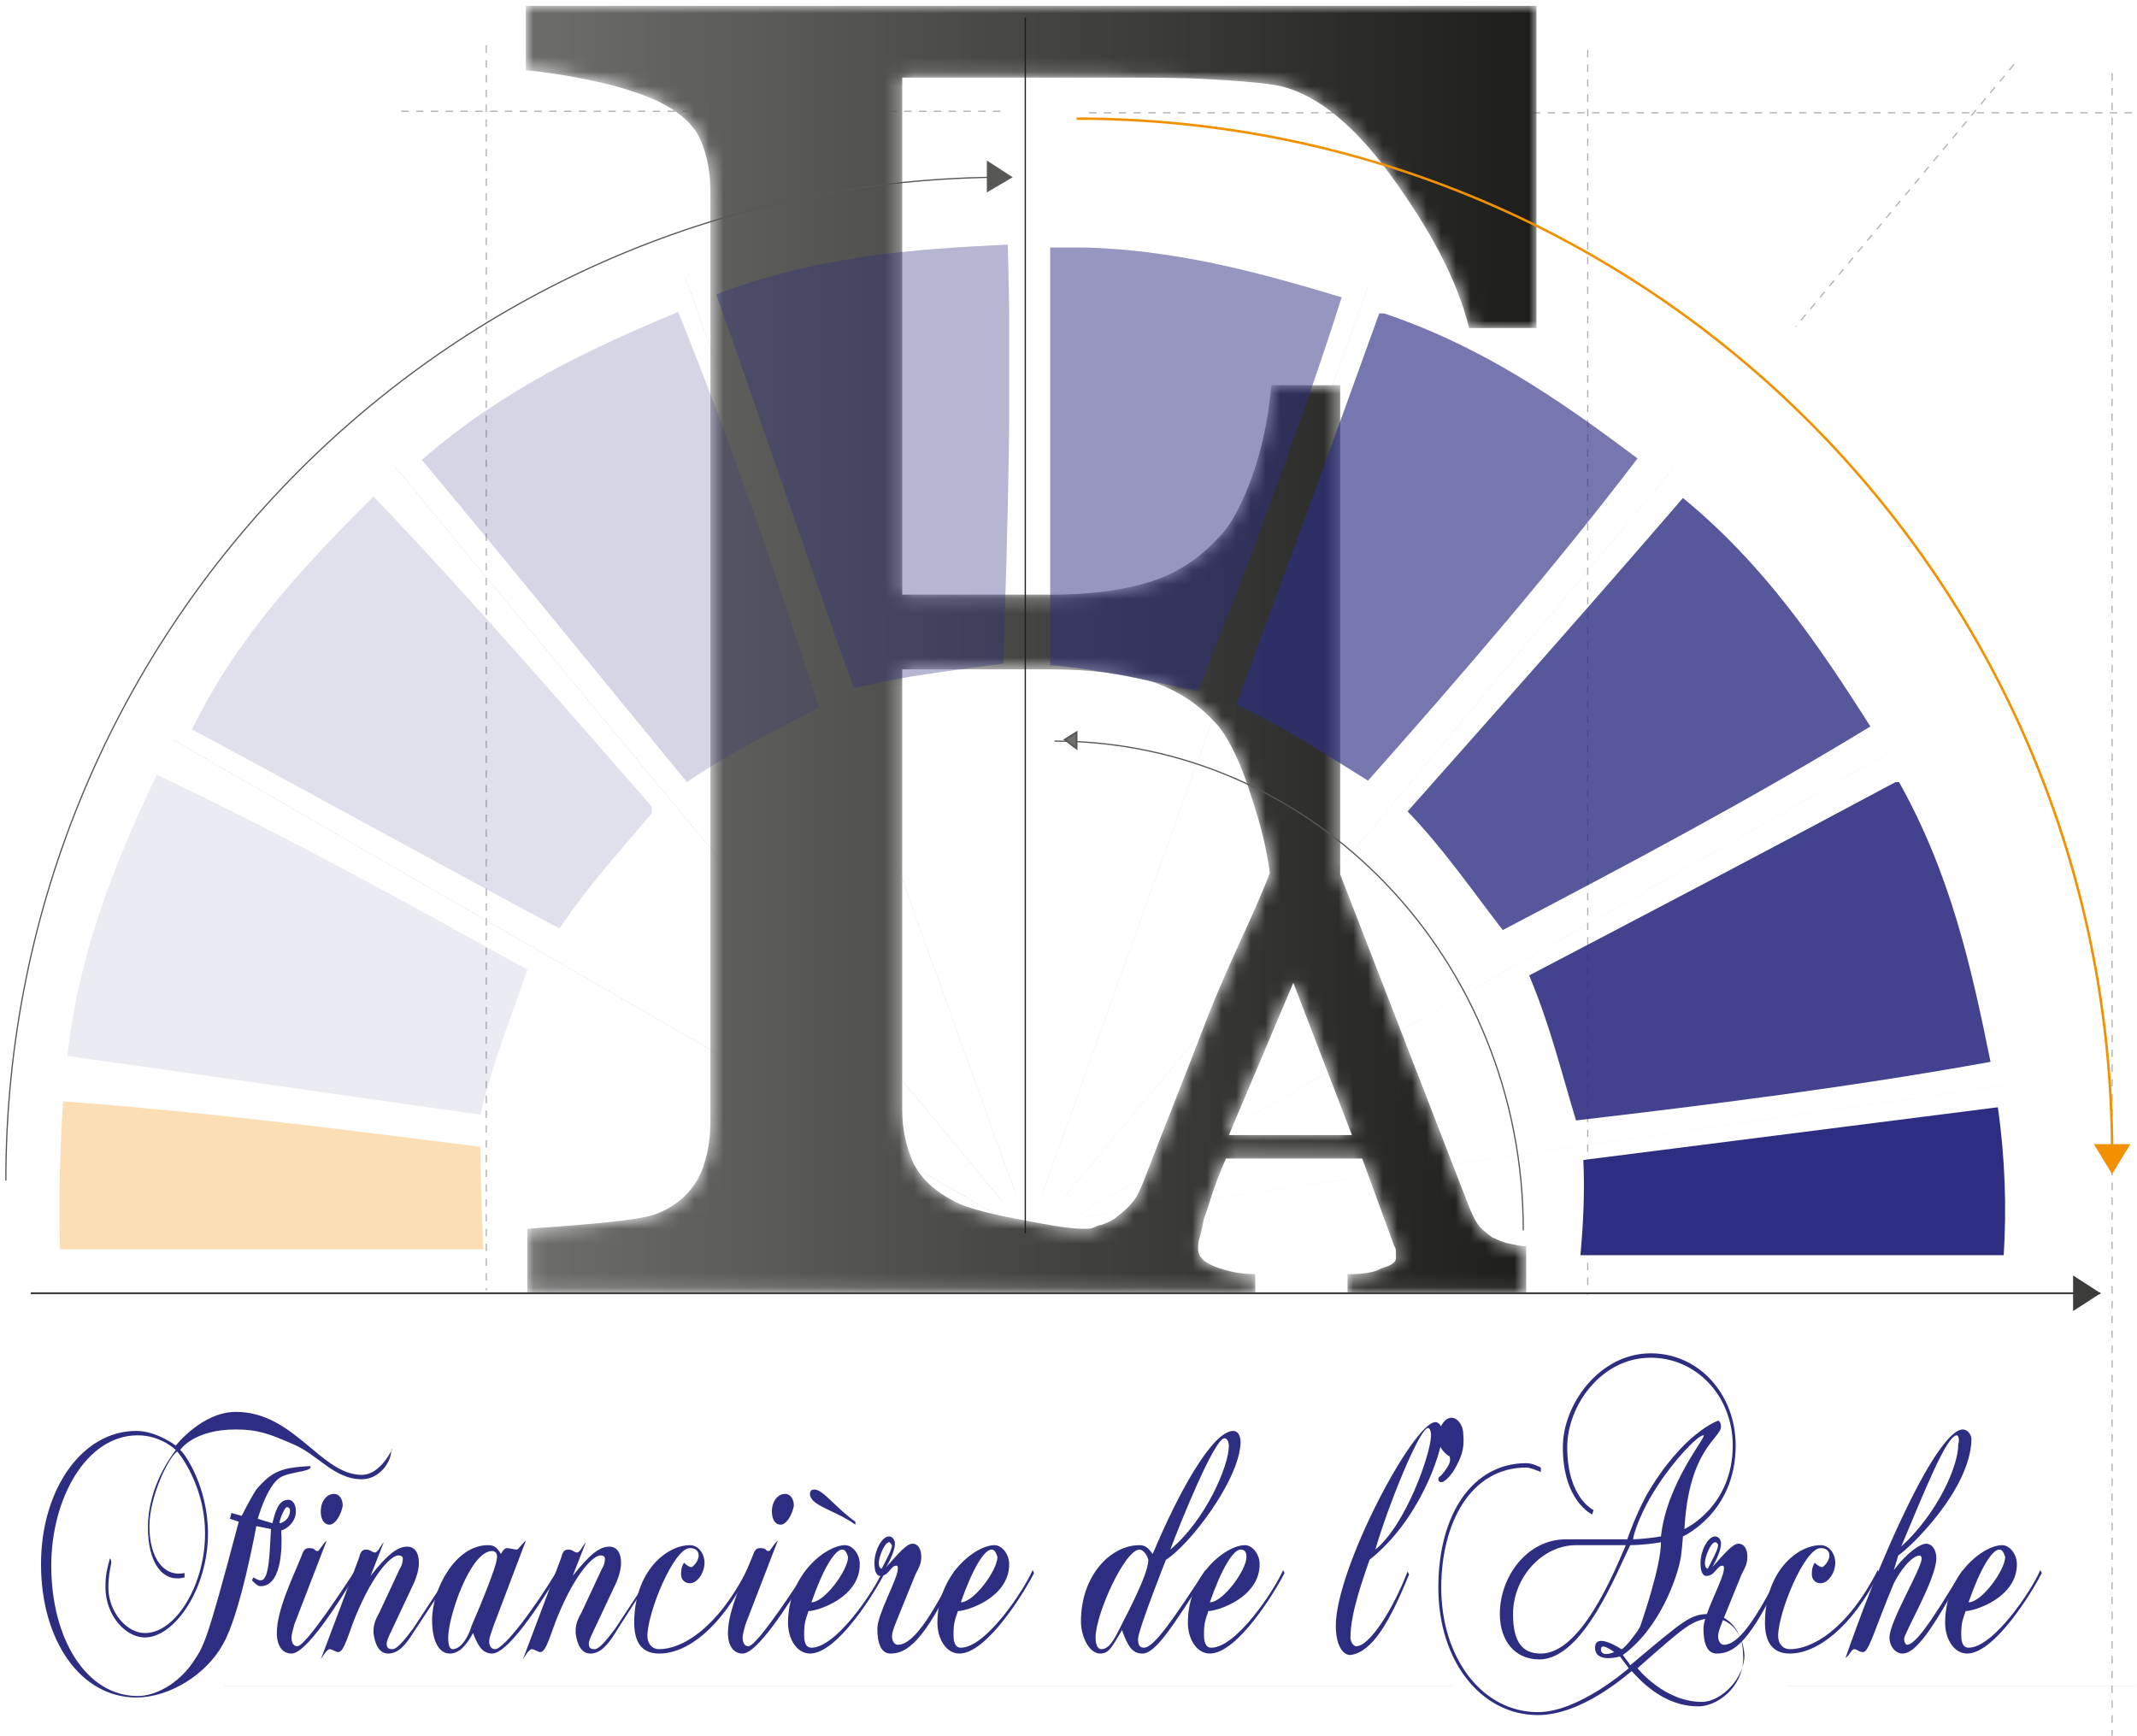 <?xml version="1.0" encoding="utf-8"?>
<!-- Generator: Adobe Illustrator 27.0.1, SVG Export Plug-In . SVG Version: 6.00 Build 0)  -->
<svg version="1.1" id="Calque_1" xmlns="http://www.w3.org/2000/svg" xmlns:xlink="http://www.w3.org/1999/xlink" x="0px" y="0px"
	 viewBox="0 0 145.9 118.5" style="enable-background:new 0 0 145.9 118.5;" xml:space="preserve">
<style type="text/css">
	.st0{fill:none;stroke:#B1B1B1;stroke-width:8.400000e-02;stroke-dasharray:0.505,0.505;}
	.st1{fill:none;stroke:#B1B1B1;stroke-width:1.700000e-02;stroke-dasharray:8.400000e-02,8.400000e-02;}
	.st2{opacity:0.9;clip-path:url(#SVGID_00000013883163414114577450000013187002034938197899_);}
	
		.st3{clip-path:url(#SVGID_00000151529709815017515670000004418257374129308813_);fill:none;stroke:#B1B1B1;stroke-width:1.700000e-02;stroke-dasharray:8.400000e-02,8.400000e-02;}
	.st4{opacity:0.8;clip-path:url(#SVGID_00000013883163414114577450000013187002034938197899_);}
	
		.st5{clip-path:url(#SVGID_00000085236929218786991610000000205970125482497717_);fill:none;stroke:#B1B1B1;stroke-width:1.700000e-02;stroke-dasharray:8.400000e-02,8.400000e-02;}
	.st6{opacity:0.6;clip-path:url(#SVGID_00000013883163414114577450000013187002034938197899_);}
	.st7{clip-path:url(#SVGID_00000170984171647749068120000012924495218696529828_);}
	
		.st8{clip-path:url(#SVGID_00000132051772888160990470000018135012041429635745_);fill:none;stroke:#B1B1B1;stroke-width:1.700000e-02;stroke-dasharray:8.400000e-02,8.400000e-02;}
	.st9{opacity:0.5;clip-path:url(#SVGID_00000013883163414114577450000013187002034938197899_);}
	
		.st10{clip-path:url(#SVGID_00000165950685663461366680000013703494319750453153_);fill:none;stroke:#B1B1B1;stroke-width:1.700000e-02;stroke-dasharray:8.400000e-02,8.400000e-02;}
	.st11{opacity:0.4;clip-path:url(#SVGID_00000013883163414114577450000013187002034938197899_);}
	
		.st12{clip-path:url(#SVGID_00000079476397245280076560000015058839209897235639_);fill:none;stroke:#B1B1B1;stroke-width:1.700000e-02;stroke-dasharray:8.400000e-02,8.400000e-02;}
	.st13{opacity:0.3;clip-path:url(#SVGID_00000013883163414114577450000013187002034938197899_);}
	
		.st14{clip-path:url(#SVGID_00000005967291776438541650000008734467226481732491_);fill:none;stroke:#B1B1B1;stroke-width:1.700000e-02;stroke-dasharray:8.400000e-02,8.400000e-02;}
	.st15{filter:url(#Adobe_OpacityMaskFilter);}
	
		.st16{clip-path:url(#SVGID_00000167376849512093757070000000998058866318648967_);fill:url(#SVGID_00000057862489583752985410000016140833579288594875_);}
	
		.st17{clip-path:url(#SVGID_00000167376849512093757070000000998058866318648967_);mask:url(#SVGID_00000100343494175471472180000001927513093462128309_);fill:url(#SVGID_00000179643268901924014970000015466252964944415909_);}
	.st18{fill:#575756;}
	.st19{fill:none;stroke:#575756;stroke-width:4.200000e-02;}
	.st20{clip-path:url(#SVGID_00000133494381789031250510000013026245077564633775_);fill:none;stroke:#F29100;stroke-width:0.168;}
	.st21{fill:#F29100;}
	.st22{fill:none;stroke:#F29100;stroke-width:0.168;}
	
		.st23{clip-path:url(#SVGID_00000102539175956288809640000004872476383925289656_);fill:none;stroke:#575756;stroke-width:8.400000e-02;}
	.st24{fill:#6F6F6E;}
	.st25{fill:none;stroke:#575756;stroke-width:0.126;}
	
		.st26{clip-path:url(#SVGID_00000031903159085599347500000000325453119492924844_);fill:none;stroke:#575756;stroke-width:8.400000e-02;}
	.st27{opacity:0.5;clip-path:url(#SVGID_00000031903159085599347500000000325453119492924844_);}
	.st28{clip-path:url(#SVGID_00000118386564050144462950000010253187713126607010_);}
	
		.st29{clip-path:url(#SVGID_00000118398250989690286170000001592717415992779704_);fill-rule:evenodd;clip-rule:evenodd;fill:#2D2E82;}
	.st30{opacity:0.65;clip-path:url(#SVGID_00000031903159085599347500000000325453119492924844_);}
	.st31{clip-path:url(#SVGID_00000126295274032409599880000003731324878709232046_);}
	
		.st32{clip-path:url(#SVGID_00000057123880785654665710000001968340092771041666_);fill-rule:evenodd;clip-rule:evenodd;fill:#2D2E82;}
	.st33{opacity:0.8;clip-path:url(#SVGID_00000031903159085599347500000000325453119492924844_);}
	.st34{clip-path:url(#SVGID_00000013884647858589923990000016426667339807111329_);}
	
		.st35{clip-path:url(#SVGID_00000056400558489439721840000011718476772204039829_);fill-rule:evenodd;clip-rule:evenodd;fill:#2D2E82;}
	.st36{fill:none;stroke:#3C3C3B;stroke-width:0.126;}
	.st37{fill:#3C3C3B;}
	.st38{opacity:0.9;clip-path:url(#SVGID_00000154385944721735008390000015491237283267105193_);}
	.st39{clip-path:url(#SVGID_00000034062738636092007380000004599010162421014964_);}
	
		.st40{clip-path:url(#SVGID_00000066509960506007170110000009790252733366994083_);fill-rule:evenodd;clip-rule:evenodd;fill:#2D2E82;}
	.st41{opacity:0.15;clip-path:url(#SVGID_00000154385944721735008390000015491237283267105193_);}
	.st42{clip-path:url(#SVGID_00000037690245412056710900000017320399752820455579_);}
	
		.st43{clip-path:url(#SVGID_00000092427690329176069650000001680369910438773937_);fill-rule:evenodd;clip-rule:evenodd;fill:#2D2E82;}
	.st44{opacity:0.2;clip-path:url(#SVGID_00000154385944721735008390000015491237283267105193_);}
	.st45{clip-path:url(#SVGID_00000062183161972245370680000016398254354385317774_);}
	
		.st46{clip-path:url(#SVGID_00000036941915156357376480000008961856833429076637_);fill-rule:evenodd;clip-rule:evenodd;fill:#2D2E82;}
	.st47{opacity:0.35;clip-path:url(#SVGID_00000154385944721735008390000015491237283267105193_);}
	.st48{clip-path:url(#SVGID_00000012434941010761122560000007886941589645389454_);}
	
		.st49{clip-path:url(#SVGID_00000182496005761621673180000011406306415443766943_);fill-rule:evenodd;clip-rule:evenodd;fill:#2D2E82;}
	.st50{opacity:0.1;clip-path:url(#SVGID_00000154385944721735008390000015491237283267105193_);}
	.st51{clip-path:url(#SVGID_00000116228878396678244430000017089991718107370425_);}
	
		.st52{clip-path:url(#SVGID_00000008839177951845864080000000852885312689440155_);fill-rule:evenodd;clip-rule:evenodd;fill:#2D2E82;}
	.st53{fill:#FFFFFF;}
	.st54{fill:none;stroke:#1D1D1B;stroke-width:8.400000e-02;}
	.st55{opacity:0.3;clip-path:url(#SVGID_00000040543410336660151750000008118097625793583549_);}
	.st56{clip-path:url(#SVGID_00000080199687991702487150000017067729792577736324_);}
	.st57{clip-path:url(#SVGID_00000040561778116277268790000003261915820658985663_);fill:#F29100;}
	.st58{clip-path:url(#SVGID_00000040543410336660151750000008118097625793583549_);fill:#2D2E82;}
	
		.st59{clip-path:url(#SVGID_00000040543410336660151750000008118097625793583549_);fill:none;stroke:#B1B1B1;stroke-width:1.700000e-02;stroke-dasharray:8.400000e-02,8.400000e-02;}
</style>
<g>
	<line class="st0" x1="149.6" y1="7.7" x2="73.9" y2="7.7"/>
	<line class="st0" x1="68.3" y1="7.6" x2="27" y2="7.6"/>
	<line class="st0" x1="33.2" y1="3.1" x2="33.2" y2="88.1"/>
	<line class="st0" x1="108.4" y1="3.4" x2="108.4" y2="88.4"/>
	<line class="st0" x1="137.5" y1="4.4" x2="122.6" y2="22.3"/>
	<line class="st1" x1="67.8" y1="82.8" x2="11.8" y2="50.5"/>
	<g>
		<defs>
			<rect id="SVGID_1_" y="0.4" width="150" height="124"/>
		</defs>
		<clipPath id="SVGID_00000152263358418482292570000018130623343319363993_">
			<use xlink:href="#SVGID_1_"  style="overflow:visible;"/>
		</clipPath>
		<g style="opacity:0.9;clip-path:url(#SVGID_00000152263358418482292570000018130623343319363993_);">
			<g>
				<defs>
					<rect id="SVGID_00000127754820252258796440000016883209613255486102_" x="27" y="31.9" width="41.4" height="50.2"/>
				</defs>
				<clipPath id="SVGID_00000119835679825288650480000005601406187670791052_">
					<use xlink:href="#SVGID_00000127754820252258796440000016883209613255486102_"  style="overflow:visible;"/>
				</clipPath>
				
					<line style="clip-path:url(#SVGID_00000119835679825288650480000005601406187670791052_);fill:none;stroke:#B1B1B1;stroke-width:1.700000e-02;stroke-dasharray:8.400000e-02,8.400000e-02;" x1="68.4" y1="82" x2="27" y2="31.9"/>
			</g>
		</g>
		<g style="opacity:0.8;clip-path:url(#SVGID_00000152263358418482292570000018130623343319363993_);">
			<g>
				<defs>
					<rect id="SVGID_00000076565145474509073970000011517372604586212784_" x="46.8" y="19" width="22.5" height="62.4"/>
				</defs>
				<clipPath id="SVGID_00000083770162529596813900000010196568081438341814_">
					<use xlink:href="#SVGID_00000076565145474509073970000011517372604586212784_"  style="overflow:visible;"/>
				</clipPath>
				
					<line style="clip-path:url(#SVGID_00000083770162529596813900000010196568081438341814_);fill:none;stroke:#B1B1B1;stroke-width:1.700000e-02;stroke-dasharray:8.400000e-02,8.400000e-02;" x1="69.3" y1="81.4" x2="46.8" y2="19"/>
			</g>
		</g>
		<g style="opacity:0.6;clip-path:url(#SVGID_00000152263358418482292570000018130623343319363993_);">
			<g>
				<defs>
					<rect id="SVGID_00000035528629678028690510000000896641168812283305_" x="71.2" y="19.3" width="22.2" height="62.1"/>
				</defs>
				<clipPath id="SVGID_00000023980951726189447780000014822488700209914806_">
					<use xlink:href="#SVGID_00000035528629678028690510000000896641168812283305_"  style="overflow:visible;"/>
				</clipPath>
				<g style="clip-path:url(#SVGID_00000023980951726189447780000014822488700209914806_);">
					<defs>
						<rect id="SVGID_00000128476512228866100460000017468790475259411899_" x="71.2" y="19.3" width="22.2" height="62.1"/>
					</defs>
					<clipPath id="SVGID_00000088090574674744418210000007269330771695525028_">
						<use xlink:href="#SVGID_00000128476512228866100460000017468790475259411899_"  style="overflow:visible;"/>
					</clipPath>
					
						<line style="clip-path:url(#SVGID_00000088090574674744418210000007269330771695525028_);fill:none;stroke:#B1B1B1;stroke-width:1.700000e-02;stroke-dasharray:8.400000e-02,8.400000e-02;" x1="71.2" y1="81.4" x2="93.5" y2="19.3"/>
				</g>
			</g>
		</g>
		<g style="opacity:0.5;clip-path:url(#SVGID_00000152263358418482292570000018130623343319363993_);">
			<g>
				<defs>
					<rect id="SVGID_00000117668912840268505440000017956859097792162211_" x="72.6" y="31.9" width="41.7" height="50"/>
				</defs>
				<clipPath id="SVGID_00000118359251427177138160000005300077398587083952_">
					<use xlink:href="#SVGID_00000117668912840268505440000017956859097792162211_"  style="overflow:visible;"/>
				</clipPath>
				
					<line style="clip-path:url(#SVGID_00000118359251427177138160000005300077398587083952_);fill:none;stroke:#B1B1B1;stroke-width:1.700000e-02;stroke-dasharray:8.400000e-02,8.400000e-02;" x1="72.6" y1="81.8" x2="114.3" y2="31.9"/>
			</g>
		</g>
		<g style="opacity:0.4;clip-path:url(#SVGID_00000152263358418482292570000018130623343319363993_);">
			<g>
				<defs>
					<rect id="SVGID_00000057145326586653116200000005297719510865130664_" x="73.5" y="51.4" width="55.4" height="31.6"/>
				</defs>
				<clipPath id="SVGID_00000170981800134243651610000013419823795640958628_">
					<use xlink:href="#SVGID_00000057145326586653116200000005297719510865130664_"  style="overflow:visible;"/>
				</clipPath>
				
					<line style="clip-path:url(#SVGID_00000170981800134243651610000013419823795640958628_);fill:none;stroke:#B1B1B1;stroke-width:1.700000e-02;stroke-dasharray:8.400000e-02,8.400000e-02;" x1="73.5" y1="83" x2="128.9" y2="51.4"/>
			</g>
		</g>
		<g style="opacity:0.3;clip-path:url(#SVGID_00000152263358418482292570000018130623343319363993_);">
			<g>
				<defs>
					<rect id="SVGID_00000029741788244997545160000011190409718393614220_" x="73.9" y="74.1" width="63" height="9"/>
				</defs>
				<clipPath id="SVGID_00000026164079709667482980000012486948328345267347_">
					<use xlink:href="#SVGID_00000029741788244997545160000011190409718393614220_"  style="overflow:visible;"/>
				</clipPath>
				
					<line style="clip-path:url(#SVGID_00000026164079709667482980000012486948328345267347_);fill:none;stroke:#B1B1B1;stroke-width:1.700000e-02;stroke-dasharray:8.400000e-02,8.400000e-02;" x1="73.9" y1="83.1" x2="136.9" y2="74.1"/>
			</g>
		</g>
	</g>
	<line class="st0" x1="144.2" y1="5" x2="144.2" y2="124"/>
	<g>
		<defs>
			<path id="SVGID_00000177447104554023510250000014401578092923213246_" d="M88.3,67.1l4,10.4h-8.4L88.3,67.1z M74,83.9
				c-1.1,0-2.6-0.3-4.7-0.7c-2.1-0.4-3.4-0.8-4-1.1c-1.4-0.7-2.3-1.5-2.9-2.6c-0.5-1.1-0.8-2.3-0.8-3.7V45.7h10.1
				c2.7,0,4.9,0.3,6.8,0.8c1.9,0.6,3.4,1.6,4.7,3.1c0.8,1,1.6,2.7,2.3,5c0.6,1.8,1,3.5,1.2,5c-1.2,3.1-2.6,5.7-4.2,9.7
				c-1.6,4.2-3.1,7.9-4.4,11.3c-0.3,0.7-0.5,1.2-0.8,1.5c-0.3,0.4-0.7,0.7-1.2,1.1c-0.3,0.2-0.7,0.4-1.2,0.5
				C74.6,83.9,74.3,83.9,74,83.9L74,83.9z M35.9,0.4v4.4c1.1,0.1,2.6,0.3,4.5,0.7c1.9,0.4,3.4,0.9,4.5,1.4c1.4,0.7,2.4,1.5,2.9,2.6
				c0.5,1.1,0.7,2.3,0.7,3.6v63.5c0,1.5-0.3,2.8-0.8,3.8c-0.6,1.1-1.5,1.9-2.7,2.4c-0.6,0.3-2,0.5-4,0.7c-2.1,0.2-3.7,0.3-5,0.4v4.4
				h37.8v0h11.9V87c-1,0-1.9-0.2-2.7-0.5c-0.8-0.3-1.2-0.7-1.2-1.2c0-0.2,0-0.5,0.1-0.8c0.1-0.3,0.2-0.8,0.3-1.3
				c0.2-0.5,0.4-1.2,0.6-1.8c0.2-0.6,0.5-1.4,0.9-2.3H93l2.2,6c0.1,0.1,0.1,0.3,0.1,0.4c0,0.2,0,0.3,0,0.4c0,0.3-0.3,0.5-1,0.7
				C93.8,86.9,93,87,92,87v1.3h12.2v-3.2c-0.3,0-0.7-0.1-1.2-0.2c-0.5-0.1-0.8-0.3-1.1-0.4c-0.4-0.3-0.8-0.6-1-0.9
				c-0.2-0.3-0.4-0.7-0.6-1.2l-8.8-22.7V26.3h-4.7c-0.2,2.2-0.6,4.2-1.3,6.2c-0.7,1.9-1.4,3.3-2.3,4.2C82,38,80.6,39,78.9,39.6
				c-1.7,0.6-4.1,1-7.1,1H61.6V5.3h14.8c2.2,0,4.2,0,6,0.1c1.8,0.1,3.3,0.2,4.6,0.4c2.5,0.4,5.2,2.4,7.9,6.1
				c2.7,3.7,4.6,7.2,5.4,10.5h4.7v-22H35.9z"/>
		</defs>
		<clipPath id="SVGID_00000137810419695502829260000017569477534681039766_">
			<use xlink:href="#SVGID_00000177447104554023510250000014401578092923213246_"  style="overflow:visible;"/>
		</clipPath>
		<defs>
			<filter id="Adobe_OpacityMaskFilter" filterUnits="userSpaceOnUse" x="35.9" y="0.4" width="69" height="88">
				<feColorMatrix  type="matrix" values="1 0 0 0 0  0 1 0 0 0  0 0 1 0 0  0 0 0 1 0"/>
			</filter>
		</defs>
		
			<mask maskUnits="userSpaceOnUse" x="35.9" y="0.4" width="69" height="88" id="SVGID_00000182518977731251739830000002925179854807639984_">
			<g class="st15">
				
					<linearGradient id="SVGID_00000142881657647793389850000009285334036753879470_" gradientUnits="userSpaceOnUse" x1="-218.766" y1="478.817" x2="-217.708" y2="478.817" gradientTransform="matrix(65.193 0 0 -65.193 14297.894 31259.857)">
					<stop  offset="0" style="stop-color:#FFFFFF"/>
					<stop  offset="1" style="stop-color:#000000"/>
				</linearGradient>
				
					<rect x="35.9" y="0.4" style="clip-path:url(#SVGID_00000137810419695502829260000017569477534681039766_);fill:url(#SVGID_00000142881657647793389850000009285334036753879470_);" width="69" height="88"/>
			</g>
		</mask>
		
			<linearGradient id="SVGID_00000078738625132305089010000010579754517294472102_" gradientUnits="userSpaceOnUse" x1="-218.766" y1="478.817" x2="-217.708" y2="478.817" gradientTransform="matrix(65.193 0 0 -65.193 14297.894 31259.857)">
			<stop  offset="0" style="stop-color:#6D6D6C"/>
			<stop  offset="1" style="stop-color:#1D1D1B"/>
		</linearGradient>
		
			<rect x="35.9" y="0.4" style="clip-path:url(#SVGID_00000137810419695502829260000017569477534681039766_);mask:url(#SVGID_00000182518977731251739830000002925179854807639984_);fill:url(#SVGID_00000078738625132305089010000010579754517294472102_);" width="69" height="88"/>
	</g>
	<polygon class="st18" points="67.4,11 67.4,13.1 69.1,12.1 	"/>
	<polygon class="st19" points="67.4,11 67.4,13.1 69.1,12.1 	"/>
	<g>
		<defs>
			<rect id="SVGID_00000119112428862372083270000010365140582891189387_" y="0.4" width="150" height="124"/>
		</defs>
		<clipPath id="SVGID_00000123408177471735697550000014248687316475861430_">
			<use xlink:href="#SVGID_00000119112428862372083270000010365140582891189387_"  style="overflow:visible;"/>
		</clipPath>
		
			<path style="clip-path:url(#SVGID_00000123408177471735697550000014248687316475861430_);fill:none;stroke:#F29100;stroke-width:0.168;" d="
			M144.2,78.8c0-39.1-31.6-70.7-70.7-70.7"/>
	</g>
	<polygon class="st21" points="143.1,78.2 145.3,78.2 144.2,80 	"/>
	<polygon class="st22" points="143.1,78.2 145.3,78.2 144.2,80 	"/>
	<g>
		<defs>
			<rect id="SVGID_00000098934428859647999820000016189286670771476122_" y="0.4" width="150" height="124"/>
		</defs>
		<clipPath id="SVGID_00000132088070624775550530000009826283317996801179_">
			<use xlink:href="#SVGID_00000098934428859647999820000016189286670771476122_"  style="overflow:visible;"/>
		</clipPath>
		
			<path style="clip-path:url(#SVGID_00000132088070624775550530000009826283317996801179_);fill:none;stroke:#575756;stroke-width:8.400000e-02;" d="
			M104,84c0-18.5-14.3-33.4-32-33.4"/>
	</g>
	<polygon class="st24" points="72.7,50.5 73.5,51.1 73.5,50 	"/>
	<polygon class="st25" points="73.5,50 73.5,51.1 72.7,50.5 	"/>
	<g>
		<defs>
			<rect id="SVGID_00000116940417348455060750000015791619533524563108_" y="0.4" width="150" height="124"/>
		</defs>
		<clipPath id="SVGID_00000168110168230896804450000008685002068672116916_">
			<use xlink:href="#SVGID_00000116940417348455060750000015791619533524563108_"  style="overflow:visible;"/>
		</clipPath>
		
			<path style="clip-path:url(#SVGID_00000168110168230896804450000008685002068672116916_);fill:none;stroke:#575756;stroke-width:8.400000e-02;" d="
			M0.4,80.6c0-37.9,30.6-68.5,68.3-68.5"/>
		<g style="opacity:0.5;clip-path:url(#SVGID_00000168110168230896804450000008685002068672116916_);">
			<g>
				<defs>
					<rect id="SVGID_00000080193324715561221700000013953557227451866036_" x="71.7" y="16.9" width="20" height="30.3"/>
				</defs>
				<clipPath id="SVGID_00000073721028900261736700000014035465361077546625_">
					<use xlink:href="#SVGID_00000080193324715561221700000013953557227451866036_"  style="overflow:visible;"/>
				</clipPath>
				<g style="clip-path:url(#SVGID_00000073721028900261736700000014035465361077546625_);">
					<defs>
						<rect id="SVGID_00000071551640429709172350000003143277536571435709_" x="71.7" y="16.9" width="20" height="30.3"/>
					</defs>
					<clipPath id="SVGID_00000008132001520076718540000006416825804785908927_">
						<use xlink:href="#SVGID_00000071551640429709172350000003143277536571435709_"  style="overflow:visible;"/>
					</clipPath>
					
						<path style="clip-path:url(#SVGID_00000008132001520076718540000006416825804785908927_);fill-rule:evenodd;clip-rule:evenodd;fill:#2D2E82;" d="
						M91.6,20.3c-6.3-1.9-12.6-3.6-19.9-3.4c0,9.5,0,19-0.1,28.5c3.6,0.3,6.9,1.1,10.2,1.8C85.3,38.3,88.7,29.4,91.6,20.3"/>
				</g>
			</g>
		</g>
		<g style="opacity:0.65;clip-path:url(#SVGID_00000168110168230896804450000008685002068672116916_);">
			<g>
				<defs>
					<rect id="SVGID_00000137112825649851327720000012949008449194434218_" x="84.5" y="21.4" width="27.3" height="32"/>
				</defs>
				<clipPath id="SVGID_00000044141467113613073980000009475454366172060863_">
					<use xlink:href="#SVGID_00000137112825649851327720000012949008449194434218_"  style="overflow:visible;"/>
				</clipPath>
				<g style="clip-path:url(#SVGID_00000044141467113613073980000009475454366172060863_);">
					<defs>
						<rect id="SVGID_00000003069701654926785240000000909853297745382295_" x="84.5" y="21.4" width="27.3" height="32"/>
					</defs>
					<clipPath id="SVGID_00000155854685481522881480000007489289548572635834_">
						<use xlink:href="#SVGID_00000003069701654926785240000000909853297745382295_"  style="overflow:visible;"/>
					</clipPath>
					
						<path style="clip-path:url(#SVGID_00000155854685481522881480000007489289548572635834_);fill-rule:evenodd;clip-rule:evenodd;fill:#2D2E82;" d="
						M111.8,31.3c-5.2-3.9-10.6-7.7-17.6-10c-3.2,8.9-6.5,17.9-9.8,26.8c3.2,1.5,6.1,3.4,9,5.2C99.7,46.2,106,38.9,111.8,31.3"/>
				</g>
			</g>
		</g>
		<g style="opacity:0.8;clip-path:url(#SVGID_00000168110168230896804450000008685002068672116916_);">
			<g>
				<defs>
					<rect id="SVGID_00000021828902810884264830000015998234618011166610_" x="96.1" y="34" width="31.6" height="29.5"/>
				</defs>
				<clipPath id="SVGID_00000073000221681538332290000011339500724815510187_">
					<use xlink:href="#SVGID_00000021828902810884264830000015998234618011166610_"  style="overflow:visible;"/>
				</clipPath>
				<g style="clip-path:url(#SVGID_00000073000221681538332290000011339500724815510187_);">
					<defs>
						<rect id="SVGID_00000062893218973328884560000015185291138310030526_" x="96.1" y="34" width="31.6" height="29.5"/>
					</defs>
					<clipPath id="SVGID_00000017484625432869283980000005138370423966873738_">
						<use xlink:href="#SVGID_00000062893218973328884560000015185291138310030526_"  style="overflow:visible;"/>
					</clipPath>
					
						<path style="clip-path:url(#SVGID_00000017484625432869283980000005138370423966873738_);fill-rule:evenodd;clip-rule:evenodd;fill:#2D2E82;" d="
						M127.7,49.6c-3.5-5.5-7.2-11-12.8-15.6c-6.2,7.2-12.5,14.3-18.8,21.4c2.5,2.6,4.4,5.4,6.5,8.1C111,59.1,119.5,54.6,127.7,49.6"
						/>
				</g>
			</g>
		</g>
	</g>
	<line class="st36" x1="2.1" y1="88.3" x2="143.4" y2="88.3"/>
	<polygon class="st37" points="141.6,87.2 141.6,89.4 143.3,88.3 	"/>
	<polygon class="st36" points="141.6,87.2 141.6,89.4 143.3,88.3 	"/>
	<g>
		<defs>
			<rect id="SVGID_00000114787071998433502550000007508477032082402715_" y="0.4" width="150" height="124"/>
		</defs>
		<clipPath id="SVGID_00000019679975802563149710000002395961758070605197_">
			<use xlink:href="#SVGID_00000114787071998433502550000007508477032082402715_"  style="overflow:visible;"/>
		</clipPath>
		<g style="opacity:0.9;clip-path:url(#SVGID_00000019679975802563149710000002395961758070605197_);">
			<g>
				<defs>
					<rect id="SVGID_00000067216690865108545210000003092013338800025236_" x="104.4" y="53.4" width="31.6" height="23.2"/>
				</defs>
				<clipPath id="SVGID_00000146462070940453037550000015987104738508491440_">
					<use xlink:href="#SVGID_00000067216690865108545210000003092013338800025236_"  style="overflow:visible;"/>
				</clipPath>
				<g style="clip-path:url(#SVGID_00000146462070940453037550000015987104738508491440_);">
					<defs>
						<rect id="SVGID_00000183934282311008317100000017291087609809891976_" x="104.4" y="53.4" width="31.6" height="23.2"/>
					</defs>
					<clipPath id="SVGID_00000142173049129908196660000009837601467476460166_">
						<use xlink:href="#SVGID_00000183934282311008317100000017291087609809891976_"  style="overflow:visible;"/>
					</clipPath>
					
						<path style="clip-path:url(#SVGID_00000142173049129908196660000009837601467476460166_);fill-rule:evenodd;clip-rule:evenodd;fill:#2D2E82;" d="
						M135.9,72.5c-1.3-6.4-2.7-12.8-6.3-19.2c-8.4,4.5-16.8,8.9-25.2,13.3c1.4,3.3,2.2,6.6,3.2,9.9C117,75.4,126.5,74.2,135.9,72.5"
						/>
				</g>
			</g>
		</g>
		<g style="opacity:0.15;clip-path:url(#SVGID_00000019679975802563149710000002395961758070605197_);">
			<g>
				<defs>
					<rect id="SVGID_00000127009984946618223630000008249083280070349227_" x="13" y="33.9" width="31.5" height="29.5"/>
				</defs>
				<clipPath id="SVGID_00000070110282697145310470000014160448908350589841_">
					<use xlink:href="#SVGID_00000127009984946618223630000008249083280070349227_"  style="overflow:visible;"/>
				</clipPath>
				<g style="clip-path:url(#SVGID_00000070110282697145310470000014160448908350589841_);">
					<defs>
						<rect id="SVGID_00000068676961987414915280000018003857338123805338_" x="13" y="33.9" width="31.5" height="29.5"/>
					</defs>
					<clipPath id="SVGID_00000059289529824720275390000002675596011225911462_">
						<use xlink:href="#SVGID_00000068676961987414915280000018003857338123805338_"  style="overflow:visible;"/>
					</clipPath>
					
						<path style="clip-path:url(#SVGID_00000059289529824720275390000002675596011225911462_);fill-rule:evenodd;clip-rule:evenodd;fill:#2D2E82;" d="
						M25.5,33.9c-4.6,4.6-9.2,9.4-12.4,15.9c8.4,4.5,16.7,9.1,25.1,13.6c2-3,4.3-5.5,6.5-8.1C38.4,48.1,32.1,40.8,25.5,33.9"/>
				</g>
			</g>
		</g>
		<g style="opacity:0.2;clip-path:url(#SVGID_00000019679975802563149710000002395961758070605197_);">
			<g>
				<defs>
					<rect id="SVGID_00000021083272818065794960000012492364762067296672_" x="28.8" y="21.3" width="27.2" height="32.1"/>
				</defs>
				<clipPath id="SVGID_00000045603499826265356640000013466153068495555229_">
					<use xlink:href="#SVGID_00000021083272818065794960000012492364762067296672_"  style="overflow:visible;"/>
				</clipPath>
				<g style="clip-path:url(#SVGID_00000045603499826265356640000013466153068495555229_);">
					<defs>
						<rect id="SVGID_00000152240359538611138750000017829992711006040461_" x="28.8" y="21.3" width="27.2" height="32.1"/>
					</defs>
					<clipPath id="SVGID_00000107573881132713320410000003489103634637272460_">
						<use xlink:href="#SVGID_00000152240359538611138750000017829992711006040461_"  style="overflow:visible;"/>
					</clipPath>
					
						<path style="clip-path:url(#SVGID_00000107573881132713320410000003489103634637272460_);fill-rule:evenodd;clip-rule:evenodd;fill:#2D2E82;" d="
						M46.3,21.3c-6,2.5-12,5.3-17.5,10.1c6.1,7.3,12.1,14.7,18.1,22c2.9-2,6-3.5,9-5.1C53,39.2,49.9,30.2,46.3,21.3"/>
				</g>
			</g>
		</g>
		<g style="opacity:0.35;clip-path:url(#SVGID_00000019679975802563149710000002395961758070605197_);">
			<g>
				<defs>
					<rect id="SVGID_00000057838075461174634540000016532050870348035253_" x="48.9" y="16.7" width="20" height="30.3"/>
				</defs>
				<clipPath id="SVGID_00000111193629617046426530000001124502767852256646_">
					<use xlink:href="#SVGID_00000057838075461174634540000016532050870348035253_"  style="overflow:visible;"/>
				</clipPath>
				<g style="clip-path:url(#SVGID_00000111193629617046426530000001124502767852256646_);">
					<defs>
						<rect id="SVGID_00000175286185358148314660000000738827533108546201_" x="48.9" y="16.7" width="20" height="30.3"/>
					</defs>
					<clipPath id="SVGID_00000024707980937327476300000001194912219850969776_">
						<use xlink:href="#SVGID_00000175286185358148314660000000738827533108546201_"  style="overflow:visible;"/>
					</clipPath>
					
						<path style="clip-path:url(#SVGID_00000024707980937327476300000001194912219850969776_);fill-rule:evenodd;clip-rule:evenodd;fill:#2D2E82;" d="
						M68.8,16.7c-6.5,0.3-13.1,0.8-19.9,3.4c3.2,9,6.2,18,9.4,26.9c3.5-0.9,6.8-1.2,10.2-1.7C68.8,35.8,69.1,26.3,68.8,16.7"/>
				</g>
			</g>
		</g>
		<g style="opacity:0.1;clip-path:url(#SVGID_00000019679975802563149710000002395961758070605197_);">
			<g>
				<defs>
					<rect id="SVGID_00000037668009106696812400000014874795786852744071_" x="4.6" y="52.9" width="31.4" height="23.3"/>
				</defs>
				<clipPath id="SVGID_00000149357565728380181110000007556546656973979823_">
					<use xlink:href="#SVGID_00000037668009106696812400000014874795786852744071_"  style="overflow:visible;"/>
				</clipPath>
				<g style="clip-path:url(#SVGID_00000149357565728380181110000007556546656973979823_);">
					<defs>
						<rect id="SVGID_00000011005821539532919490000014573857086207985045_" x="4.6" y="52.9" width="31.4" height="23.3"/>
					</defs>
					<clipPath id="SVGID_00000009571534075937028040000008706661496526891907_">
						<use xlink:href="#SVGID_00000011005821539532919490000014573857086207985045_"  style="overflow:visible;"/>
					</clipPath>
					
						<path style="clip-path:url(#SVGID_00000009571534075937028040000008706661496526891907_);fill-rule:evenodd;clip-rule:evenodd;fill:#2D2E82;" d="
						M10.7,52.9c-2.8,5.9-5.3,12-6.1,19.2c9.4,1.3,18.8,2.7,28.2,4c0.8-3.5,2.1-6.6,3.2-9.9C27.7,61.6,19.4,57,10.7,52.9"/>
				</g>
			</g>
		</g>
	</g>
	<path class="st53" d="M70,84.2v-83V84.2z"/>
	<line class="st54" x1="70" y1="84.2" x2="70" y2="1.2"/>
	<g>
		<defs>
			<rect id="SVGID_00000039833098505998264710000007990260089063571124_" y="0.4" width="150" height="124"/>
		</defs>
		<clipPath id="SVGID_00000060751254629958246420000012486841468098308005_">
			<use xlink:href="#SVGID_00000039833098505998264710000007990260089063571124_"  style="overflow:visible;"/>
		</clipPath>
		<g style="opacity:0.3;clip-path:url(#SVGID_00000060751254629958246420000012486841468098308005_);">
			<g>
				<defs>
					<rect id="SVGID_00000067202910918206191260000013033682163264901276_" x="4" y="75.2" width="29" height="10.1"/>
				</defs>
				<clipPath id="SVGID_00000025416734989321253730000015255585700709470383_">
					<use xlink:href="#SVGID_00000067202910918206191260000013033682163264901276_"  style="overflow:visible;"/>
				</clipPath>
				<g style="clip-path:url(#SVGID_00000025416734989321253730000015255585700709470383_);">
					<defs>
						<rect id="SVGID_00000060737558882317915240000012856610013677192085_" x="4" y="75.2" width="29" height="10.1"/>
					</defs>
					<clipPath id="SVGID_00000052787614378711808790000000894597214632728998_">
						<use xlink:href="#SVGID_00000060737558882317915240000012856610013677192085_"  style="overflow:visible;"/>
					</clipPath>
					<path style="clip-path:url(#SVGID_00000052787614378711808790000000894597214632728998_);fill:#F29100;" d="M32.8,78.3
						c-9.5-1.2-18.9-2.4-28.5-3.1C4.1,78.5,4,81.9,4.1,85.3H33C32.9,82.9,32.8,80.6,32.8,78.3"/>
				</g>
			</g>
		</g>
		<path style="clip-path:url(#SVGID_00000060751254629958246420000012486841468098308005_);fill:#2D2E82;" d="M26.7,99.2
			c-0.1,0.8-0.9,1.8-2,1.8c-1.9,0-3-1.7-4.7-2.4c-1.6-0.7-2.4-1-3.9-1c-2.9,0-3.8,1.4-3.8,1.4c0.3,0.2,1.9,2.5,1.9,5.7
			c0,3.8-2.3,7.1-4.3,7.1c-1.4,0-2.7-1.6-2.7-3.4c0-0.9,0.1-1.2,0.3-2c0.1,0.1,0.1,0.3,0.1,0.3c-0.1,0.5-0.2,1-0.2,1.7
			c0,1.6,1.2,3.1,2.5,3.1c2.1,0,4.1-3.3,4.1-6.8c0-2.9-1.4-5-1.9-5.6c-0.6,0.4-1.9,3.1-1.9,5.1c0,2.2,1,3.5,2.4,3.2v0.3
			c-1.5,0.4-2.5-1-2.5-3.4c0-2.9,1.7-5,1.9-5.3c0,0-1-1-2.6-1c-3.5,0-5.9,4.3-5.9,8.9c0,5,2.4,8.9,5.9,8.9c1.2,0,2.7-0.8,3.7-2.2
			c0.8-1.2,0.9-1,3.2-9.7l-0.6-0.2l0.1-0.4l0.7,0.2c0,0,0.6-1.2,1-1.8c1.1-1.3,1.8-1.5,3.7-1.6v0.1c-0.1,0.3-1.5,0.3-2.1,0.7
			c-0.9,0.6-1.5,2.8-1.5,2.8l1,0.3c0.2-0.8,0.4-1.6,1.1-1.6c0.2,0,0.5,0.2,0.5,0.8c0,0.7-0.6,1.2-1,1.3c0.1,1.6-0.1,3.8-1.4,3.8
			c-0.2,0-0.3-0.1-0.6-0.4l0.1-0.2c0.2,0.1,0.3,0.2,0.5,0.2c0.6,0,0.6-1.9,0.7-3.5l-1-0.2c0,0-1.1,6.1-2.3,8.1
			c-1.1,2-3.6,3.6-5.9,3.6c-3.8,0-6.5-3.9-6.5-9.1c0-5.1,2.8-9.1,6.5-9.1c1.4,0,2.7,1,2.7,1s1.8-2.3,4.1-2.3c4,0,5.8,4.3,8.6,4.3
			c1.3,0,2.1-1.8,2.1-1.8C26.7,99,26.7,99.1,26.7,99.2 M19.6,102.9c-0.2,0-0.6,1.1-0.5,1.1c0.1,0,0.7-0.2,0.7-0.9
			C19.8,103,19.7,102.9,19.6,102.9"/>
		<path style="clip-path:url(#SVGID_00000060751254629958246420000012486841468098308005_);fill:#2D2E82;" d="M19.9,112.9
			c-0.6,0-1-0.5-1-1.4c0-1.6,1.1-3.8,1.7-5.3c0.1-0.3,0.2-0.5,0.5-0.5c0.5,0,0.3,0.2,0.6,0.2c0.1,0,0.4-0.6,0.6-0.7l-2.2,5.7
			c-0.1,0.4-0.2,0.7-0.2,0.9c0,0.3,0.1,0.6,0.4,0.6c0.6,0,3.5-4.5,3.9-5.1l0.1,0.2C23,109.6,20.9,112.9,19.9,112.9 M22.5,104.1
			c-0.4,0-0.6-0.4-0.6-0.9c0-0.7,0.4-1.2,0.9-1.2c0.4,0,0.6,0.4,0.6,0.8C23.3,103.4,22.9,104.1,22.5,104.1"/>
		<path style="clip-path:url(#SVGID_00000060751254629958246420000012486841468098308005_);fill:#2D2E82;" d="M28.2,111.5
			c-0.5,0.8-1,1.4-1.7,1.4c-0.6,0-0.9-0.6-1-1.4c0-0.4,0-0.7,0.4-1.4l1.4-3c0.2-0.3,0.2-0.6,0.2-0.7c0-0.1-0.1-0.2-0.3-0.2
			c-0.5,0-1.7,1.2-2.9,4.1c-0.5,1.2-0.8,2.5-1.2,2.5c-0.2,0-0.4-0.2-0.6-0.2c-0.2,0-0.6,0.7-0.6,0.7l2.6-6.9
			c0.1-0.4,0.2-0.6,0.5-0.6c0.3,0,0.4,0.2,0.6,0.2c0.2,0,0.4-0.5,0.6-0.7l-0.9,2.3c1.1-1.4,1.8-2,2.5-2c0.5,0,0.8,0.4,0.8,1.1
			c0,0.4-0.1,0.8-0.3,1.3l-1.6,3.4c-0.2,0.4-0.3,0.7-0.3,0.8c0,0.3,0.1,0.4,0.4,0.4c0.3,0,0.8-0.6,1.4-1.4l2.5-3.8l0.1,0.2
			C30.5,108,28.2,111.5,28.2,111.5"/>
		<path style="clip-path:url(#SVGID_00000060751254629958246420000012486841468098308005_);fill:#2D2E82;" d="M33.6,112.9
			c-0.7,0-1-0.6-1.3-1.4c-0.6,1.1-1.1,1.4-1.6,1.4c-0.7,0-1.2-0.8-1.2-2.3c0-2.1,1.6-5.1,3.8-5.1c0.4,0,0.6,0.1,0.9,0.6
			c0,0,0.2-0.4,0.4-0.4c0.2,0,0.5,0.1,0.7,0.1c0.1,0,0.4-0.5,0.6-0.6l-2.2,5.8c-0.2,0.6-0.3,0.8-0.3,1.1c0,0.2,0.1,0.5,0.4,0.5
			c0.6,0,2.7-2.8,4.2-5.3l0.1,0.2C36.3,110.5,34.5,112.9,33.6,112.9 M33.6,105.9c-1.5,0-3,4.5-3,5.9c0,0.5,0.1,0.8,0.3,0.8
			c0.6,0,1.1-0.9,1.3-1.6c0.7-1.6,1.7-4.1,1.7-4.5C34,106.2,33.9,105.9,33.6,105.9"/>
		<path style="clip-path:url(#SVGID_00000060751254629958246420000012486841468098308005_);fill:#2D2E82;" d="M42,111.5
			c-0.5,0.8-1,1.4-1.7,1.4c-0.6,0-0.9-0.6-1-1.4c0-0.4,0-0.7,0.4-1.4l1.4-3c0.2-0.3,0.2-0.6,0.2-0.7c0-0.1-0.1-0.2-0.3-0.2
			c-0.5,0-1.7,1.2-2.9,4.1c-0.5,1.2-0.8,2.5-1.2,2.5c-0.2,0-0.4-0.2-0.6-0.2c-0.2,0-0.6,0.7-0.6,0.7l2.6-6.9
			c0.1-0.4,0.2-0.6,0.5-0.6c0.3,0,0.4,0.2,0.6,0.2c0.2,0,0.4-0.5,0.6-0.7l-0.9,2.3c1.1-1.4,1.8-2,2.5-2c0.5,0,0.8,0.4,0.8,1.1
			c0,0.4-0.1,0.8-0.3,1.3l-1.6,3.4c-0.2,0.4-0.3,0.7-0.3,0.8c0,0.3,0.1,0.4,0.4,0.4c0.3,0,0.8-0.6,1.4-1.4l2.5-3.8l0.1,0.2
			C44.2,108,42,111.5,42,111.5"/>
		<path style="clip-path:url(#SVGID_00000060751254629958246420000012486841468098308005_);fill:#2D2E82;" d="M45,112.9
			c-1.2,0-1.7-0.8-1.7-2.1c0-3.5,2.2-5.3,3.8-5.3c0.6,0,1,0.6,1,1.2c0,0.7-0.5,1.4-1,1.4c-0.4,0-0.6-0.3-0.6-0.6
			c0-0.2,0-0.5,0.2-0.8c0.2,0.2,0.4,0.3,0.5,0.3c0.1,0,0.5-0.4,0.5-0.8c0-0.3-0.2-0.5-0.6-0.5c-1.1,0-2.9,4.4-2.9,6
			c0,0.5,0.3,0.9,0.8,0.9c1.5,0,3.9-1.3,6-5.4l0.1,0.2C49.2,111.2,46.9,112.9,45,112.9"/>
		<path style="clip-path:url(#SVGID_00000060751254629958246420000012486841468098308005_);fill:#2D2E82;" d="M50.7,112.9
			c-0.6,0-1-0.5-1-1.4c0-1.6,1.1-3.8,1.7-5.3c0.1-0.3,0.2-0.5,0.5-0.5c0.5,0,0.3,0.2,0.6,0.2c0.1,0,0.4-0.6,0.6-0.7l-2.2,5.7
			c-0.1,0.4-0.2,0.7-0.2,0.9c0,0.3,0.1,0.6,0.4,0.6c0.6,0,3.5-4.5,3.9-5.1l0.1,0.2C53.8,109.6,51.7,112.9,50.7,112.9 M53.3,104.1
			c-0.4,0-0.6-0.4-0.6-0.9c0-0.7,0.4-1.2,0.9-1.2c0.4,0,0.6,0.4,0.6,0.8C54.1,103.4,53.7,104.1,53.3,104.1"/>
		<path style="clip-path:url(#SVGID_00000060751254629958246420000012486841468098308005_);fill:#2D2E82;" d="M55.3,112.9
			c-0.9,0-1.5-1-1.5-2.1c0-3.3,2.6-5.3,3.9-5.3c0.5,0,1,0.6,1,1.3c0,2.3-2.9,3.2-3.5,3.2c-0.2,0.6-0.3,0.8-0.3,1.6
			c0,0.5,0.1,0.9,0.5,0.9c1.7,0,4.3-3.9,4.9-5.3l0.1,0.2C59.8,108.6,57.2,112.9,55.3,112.9 M58.4,103.9v0.2c-1.4-1-3.1-1.3-3.1-2.1
			c0-0.2,0.1-0.3,0.3-0.3C56.2,101.7,57,102.9,58.4,103.9 M57.5,105.8c-0.5,0-1.3,1.3-2.1,3.6c0.9,0,2.5-2.2,2.5-3.1
			C57.8,106,57.7,105.8,57.5,105.8"/>
		<path style="clip-path:url(#SVGID_00000060751254629958246420000012486841468098308005_);fill:#2D2E82;" d="M60.8,112.9
			c-0.6,0-0.9-0.6-0.9-1.7c0-1,1.4-3.4,1.4-4.1c0-0.1,0-0.2-0.1-0.2c-0.4,0-0.5,0.7-1.1,0.7c-0.3,0-0.4-0.4-0.4-0.9
			c0-0.8,0.5-1.8,1-1.8c0.2,0,0.4,0.2,0.4,0.5c0,0.4-0.3,1.1-0.6,1.6c0.9-1,1.4-1.6,1.8-1.6c0.4,0,0.6,0.4,0.6,0.9
			c0,0.5-0.2,0.8-0.4,1.2l-1.3,3.2c-0.2,0.5-0.3,0.8-0.3,1c0,0.4,0.2,0.6,0.4,0.6c1.2,0,2.6-2.6,3.9-5.1l0.1,0.2
			C63.1,112.1,61.9,112.9,60.8,112.9 M60.7,105.3c-0.3,0-0.7,1-0.7,1.4c0,0.3,0.1,0.4,0.2,0.4c0.3-0.6,0.7-1.3,0.7-1.6
			C60.8,105.4,60.8,105.3,60.7,105.3"/>
		<path style="clip-path:url(#SVGID_00000060751254629958246420000012486841468098308005_);fill:#2D2E82;" d="M65.5,112.9
			c-0.9,0-1.5-1-1.5-2.1c0-3.3,2.6-5.3,3.9-5.3c0.5,0,1,0.6,1,1.3c0,2.3-2.9,3.2-3.5,3.2c-0.2,0.6-0.3,0.8-0.3,1.6
			c0,0.5,0.1,0.9,0.5,0.9c1.7,0,4.3-3.9,4.9-5.3l0.1,0.2C70,108.6,67.4,112.9,65.5,112.9 M67.7,105.8c-0.5,0-1.3,1.3-2.1,3.6
			c0.9,0,2.5-2.2,2.5-3.1C68,106,67.9,105.8,67.7,105.8"/>
		<path style="clip-path:url(#SVGID_00000060751254629958246420000012486841468098308005_);fill:#2D2E82;" d="M79.6,106.5
			c0,0-1.9,4.8-1.9,5.4c0,0.4,0.1,0.6,0.4,0.6c0.7,0,2.1-2.1,4.2-5.3l0.1,0.2c-2.3,3.6-3.5,5.5-4.4,5.5c-0.7,0-1-0.5-1.4-1.6
			c-0.7,1.2-0.9,1.6-1.5,1.6c-0.7,0-1.3-1.1-1.3-2.2c0-3.1,2-5.2,4-5.2c0.4,0,0.6,0.2,0.9,0.6c1.8-4.3,4.1-8.4,5.5-8.4
			c0.3,0,0.5,0.3,0.5,0.8C84.6,101.1,81.2,105.5,79.6,106.5 M77.8,105.8c-1,0-3,4.4-3,6c0,0.4,0.1,0.8,0.4,0.8
			c0.7,0,1.1-1.2,1.8-2.5c0.9-1.8,1.4-3,1.4-3.6C78.3,106.1,78,105.8,77.8,105.8 M83.6,98.2c-0.7,0-3.1,6-3.7,7.6c2.4-2,4-5.7,4-7.1
			C83.9,98.5,83.8,98.2,83.6,98.2"/>
		<path style="clip-path:url(#SVGID_00000060751254629958246420000012486841468098308005_);fill:#2D2E82;" d="M82.6,112.9
			c-0.9,0-1.5-1-1.5-2.1c0-3.3,2.6-5.3,3.9-5.3c0.5,0,1,0.6,1,1.3c0,2.3-2.9,3.2-3.5,3.2c-0.2,0.6-0.3,0.8-0.3,1.6
			c0,0.5,0.1,0.9,0.5,0.9c1.7,0,4.3-3.9,4.9-5.3l0.1,0.2C87.1,108.6,84.5,112.9,82.6,112.9 M84.7,105.8c-0.5,0-1.3,1.3-2.1,3.6
			c0.9,0,2.5-2.2,2.5-3.1C85.1,106,85,105.8,84.7,105.8"/>
		<path style="clip-path:url(#SVGID_00000060751254629958246420000012486841468098308005_);fill:#2D2E82;" d="M93.5,106.5
			c-0.4,1.2-1.3,3.6-1.3,5.3c0,0.3,0.2,0.6,0.4,0.6c0.9,0,2.5-2.5,3.5-5.1l0.1,0.2c-1.3,3.2-2.5,5.3-4,5.5c-0.6,0-1-0.8-1-2
			c0-3.9,5.3-13.9,6.8-13.9c0.3,0,0.5,0.4,0.5,0.8C98.4,99.3,96.9,103.8,93.5,106.5 M97.5,97.5c-0.6,0-2.8,5.5-3.6,8.3
			c2.1-1.7,3.8-6.6,3.8-7.8C97.7,97.7,97.6,97.5,97.5,97.5"/>
		<path style="clip-path:url(#SVGID_00000060751254629958246420000012486841468098308005_);fill:#2D2E82;" d="M99.2,100.5
			c-0.3,0.4-0.6,0.7-0.8,0.7c0,0-0.2,0-0.2-0.2c0-0.2,0.2-0.2,0.3-0.4c0.1-0.1,0.5-0.6,0.5-0.9c0-0.1,0-0.3-0.1-0.3
			c-0.3-0.2-0.7-0.6-0.7-1.2c0-0.7,0.4-1.4,0.9-1.4c0.4,0,0.8,0.5,0.8,1.1C100,98.9,99.8,99.5,99.2,100.5"/>
		<path style="clip-path:url(#SVGID_00000060751254629958246420000012486841468098308005_);fill:#2D2E82;" d="M116.1,116.5
			c-2.6,0.1-4.3-2-4.7-2.4c-0.4,0.3-3.4,3-6.4,3c-3.9,0-6.8-3.7-6.8-8.7c0-5.1,2.4-8.5,6-8.5c0.4,0,0.8,0.2,1,0.3v0.3
			c-0.3-0.1-0.7-0.3-1-0.3c-3.8,0-5.8,3.8-5.8,8.2c0,4.8,2.8,8.5,6.6,8.5c2.8,0,6.2-3,6.2-3l-0.6-0.8c0,0-1.7,0.5-1.7-0.6
			c0-1.1,1.8,0.1,1.8,0.1c0.2,0,1.2-1.3,1.3-1.6c0.2-0.6,1.4-4.1,1.4-5.7c-0.5,0.1-1.5,0.2-2.1,0.2c-0.9,1.8-3.2,7.8-6.2,7.8
			c-1.7,0-2.7-1.3-2.7-3.1c0-2.6,1.9-5.1,4.5-5.1h4.2c0,0,0.5-1.5,1.3-3c2.5-4.3,4.9-5.1,4.9-5.1c0.1,0,0.2,0.2,0.2,0.4
			c0,0.8-2.2,1.5-2.5,7c0,0,3.3-1.5,3.3-5.7c0-3.4-2.5-6-5.6-6c-3.4,0-5.7,3.3-5.7,6.1c0,3.5,1.8,4.3,1.8,4.3l-0.1,0.3
			c0,0-2-0.9-2-4.6c0-2.9,2.5-6.4,6-6.4c3.3,0,5.8,2.8,5.8,6.3c0,4.6-3.6,6.2-3.6,6.2s-0.1,1.4-0.2,1.7c-0.2,1-1.3,4.5-3.9,6.4
			c0.2,0.3,0.4,0.5,0.5,0.7c3.7-3.1,4.1-3.5,5.4-3.5s2.3,1.2,2.3,2.7C119.2,114.9,117.5,116.4,116.1,116.5 M107.6,105.5
			c-2.3,0-4.3,2.2-4.3,4.7c0,2,0.7,2.7,1.9,2.7c2.7,0,4.9-5.3,5.8-7.4H107.6z M109.3,112.6c0,0.6,0.9,0.2,0.9,0.2
			S109.3,112.1,109.3,112.6 M113.2,101.4c-1.2,1.8-1.7,3.4-1.7,3.7c0.3,0,1.4-0.1,1.9-0.2c0.4-3.7,3.2-6.9,2.9-6.9
			C115.9,98,114.3,99.7,113.2,101.4 M117,110.5c-1.4,0-1.9,0.5-5.2,3.4c0,0,1.8,2.3,4.4,2.3c1.3,0,2.9-1.6,2.9-3.2
			C119,111.5,118.1,110.5,117,110.5"/>
		<path style="clip-path:url(#SVGID_00000060751254629958246420000012486841468098308005_);fill:#2D2E82;" d="M117.2,112.9
			c-0.6,0-0.9-0.6-0.9-1.7c0-1,1.4-3.4,1.4-4.1c0-0.1,0-0.2-0.1-0.2c-0.4,0-0.5,0.7-1.1,0.7c-0.3,0-0.4-0.4-0.4-0.9
			c0-0.8,0.5-1.8,1-1.8c0.2,0,0.4,0.2,0.4,0.5c0,0.4-0.3,1.1-0.6,1.6c0.9-1,1.4-1.6,1.8-1.6c0.4,0,0.6,0.4,0.6,0.9
			c0,0.5-0.2,0.8-0.4,1.2l-1.3,3.2c-0.2,0.5-0.3,0.8-0.3,1c0,0.4,0.2,0.6,0.4,0.6c1.2,0,2.6-2.6,3.9-5.1l0.1,0.2
			C119.5,112.1,118.4,112.9,117.2,112.9 M117.1,105.3c-0.3,0-0.7,1-0.7,1.4c0,0.3,0.1,0.4,0.2,0.4c0.3-0.6,0.7-1.3,0.7-1.6
			C117.3,105.4,117.2,105.3,117.1,105.3"/>
		<path style="clip-path:url(#SVGID_00000060751254629958246420000012486841468098308005_);fill:#2D2E82;" d="M122.2,112.9
			c-1.2,0-1.7-0.8-1.7-2.1c0-3.5,2.2-5.3,3.8-5.3c0.6,0,1,0.6,1,1.2c0,0.7-0.5,1.4-1,1.4c-0.4,0-0.6-0.3-0.6-0.6
			c0-0.2,0-0.5,0.2-0.8c0.2,0.2,0.4,0.3,0.5,0.3c0.1,0,0.5-0.4,0.5-0.8c0-0.3-0.2-0.5-0.6-0.5c-1.1,0-2.9,4.4-2.9,6
			c0,0.5,0.3,0.9,0.8,0.9c1.5,0,3.9-1.3,6-5.4l0.1,0.2C126.4,111.2,124,112.9,122.2,112.9"/>
		<path style="clip-path:url(#SVGID_00000060751254629958246420000012486841468098308005_);fill:#2D2E82;" d="M129.6,106.2l-0.3,1
			c0.9-1.2,1.8-1.8,2.2-1.8c0.4,0,0.7,0.4,0.7,1c0,1.4-2.2,5.1-2.2,5.5c0,0.2,0.1,0.4,0.2,0.4c0.8,0,2.7-3.4,3.8-5.1l0.1,0.2
			c-1.4,2.3-3,5.5-4.2,5.5c-0.5,0-0.9-0.5-0.9-1.1c0-1.1,2.2-4.7,2.2-5.4c0-0.1-0.1-0.2-0.1-0.2c-0.6,0-1.4,1.1-1.8,1.9
			c-1.3,3.1-1.7,4.7-2.1,4.7c-0.3,0-0.4-0.2-0.6-0.2c-0.2,0-0.3,0.4-0.6,0.6c0.8-2.3,2.4-6.7,4.5-10.9c1.1-2.2,2.6-4.7,3.5-4.7
			c0.3,0,0.6,0.3,0.6,0.7C134.5,101.7,130.5,105.6,129.6,106.2 M133.6,98c-0.7,0-2.2,3.8-3.8,7.6c2.5-2.3,3.9-5.5,3.9-7
			C133.8,98.3,133.7,98,133.6,98"/>
		<path style="clip-path:url(#SVGID_00000060751254629958246420000012486841468098308005_);fill:#2D2E82;" d="M134.3,112.9
			c-0.9,0-1.5-1-1.5-2.1c0-3.3,2.6-5.3,3.9-5.3c0.5,0,1,0.6,1,1.3c0,2.3-2.9,3.2-3.5,3.2c-0.2,0.6-0.3,0.8-0.3,1.6
			c0,0.5,0.1,0.9,0.5,0.9c1.7,0,4.3-3.9,4.9-5.3l0.1,0.2C138.8,108.6,136.2,112.9,134.3,112.9 M136.5,105.8c-0.5,0-1.3,1.3-2.1,3.6
			c0.9,0,2.5-2.2,2.5-3.1C136.8,106,136.7,105.8,136.5,105.8"/>
		<path style="clip-path:url(#SVGID_00000060751254629958246420000012486841468098308005_);fill:#2D2E82;" d="M136.4,75.6
			c-9.4,1.2-18.9,2.4-28.3,3.6c0.1,2.2,0,4.3-0.2,6.5h28.9C137,82.5,136.9,79.1,136.4,75.6"/>
		
			<line style="clip-path:url(#SVGID_00000060751254629958246420000012486841468098308005_);fill:none;stroke:#B1B1B1;stroke-width:1.700000e-02;stroke-dasharray:8.400000e-02,8.400000e-02;" x1="99.1" y1="115.1" x2="15.3" y2="115.1"/>
		
			<line style="clip-path:url(#SVGID_00000060751254629958246420000012486841468098308005_);fill:none;stroke:#B1B1B1;stroke-width:1.700000e-02;stroke-dasharray:8.400000e-02,8.400000e-02;" x1="149.7" y1="115.1" x2="122.1" y2="115.1"/>
	</g>
</g>
</svg>

